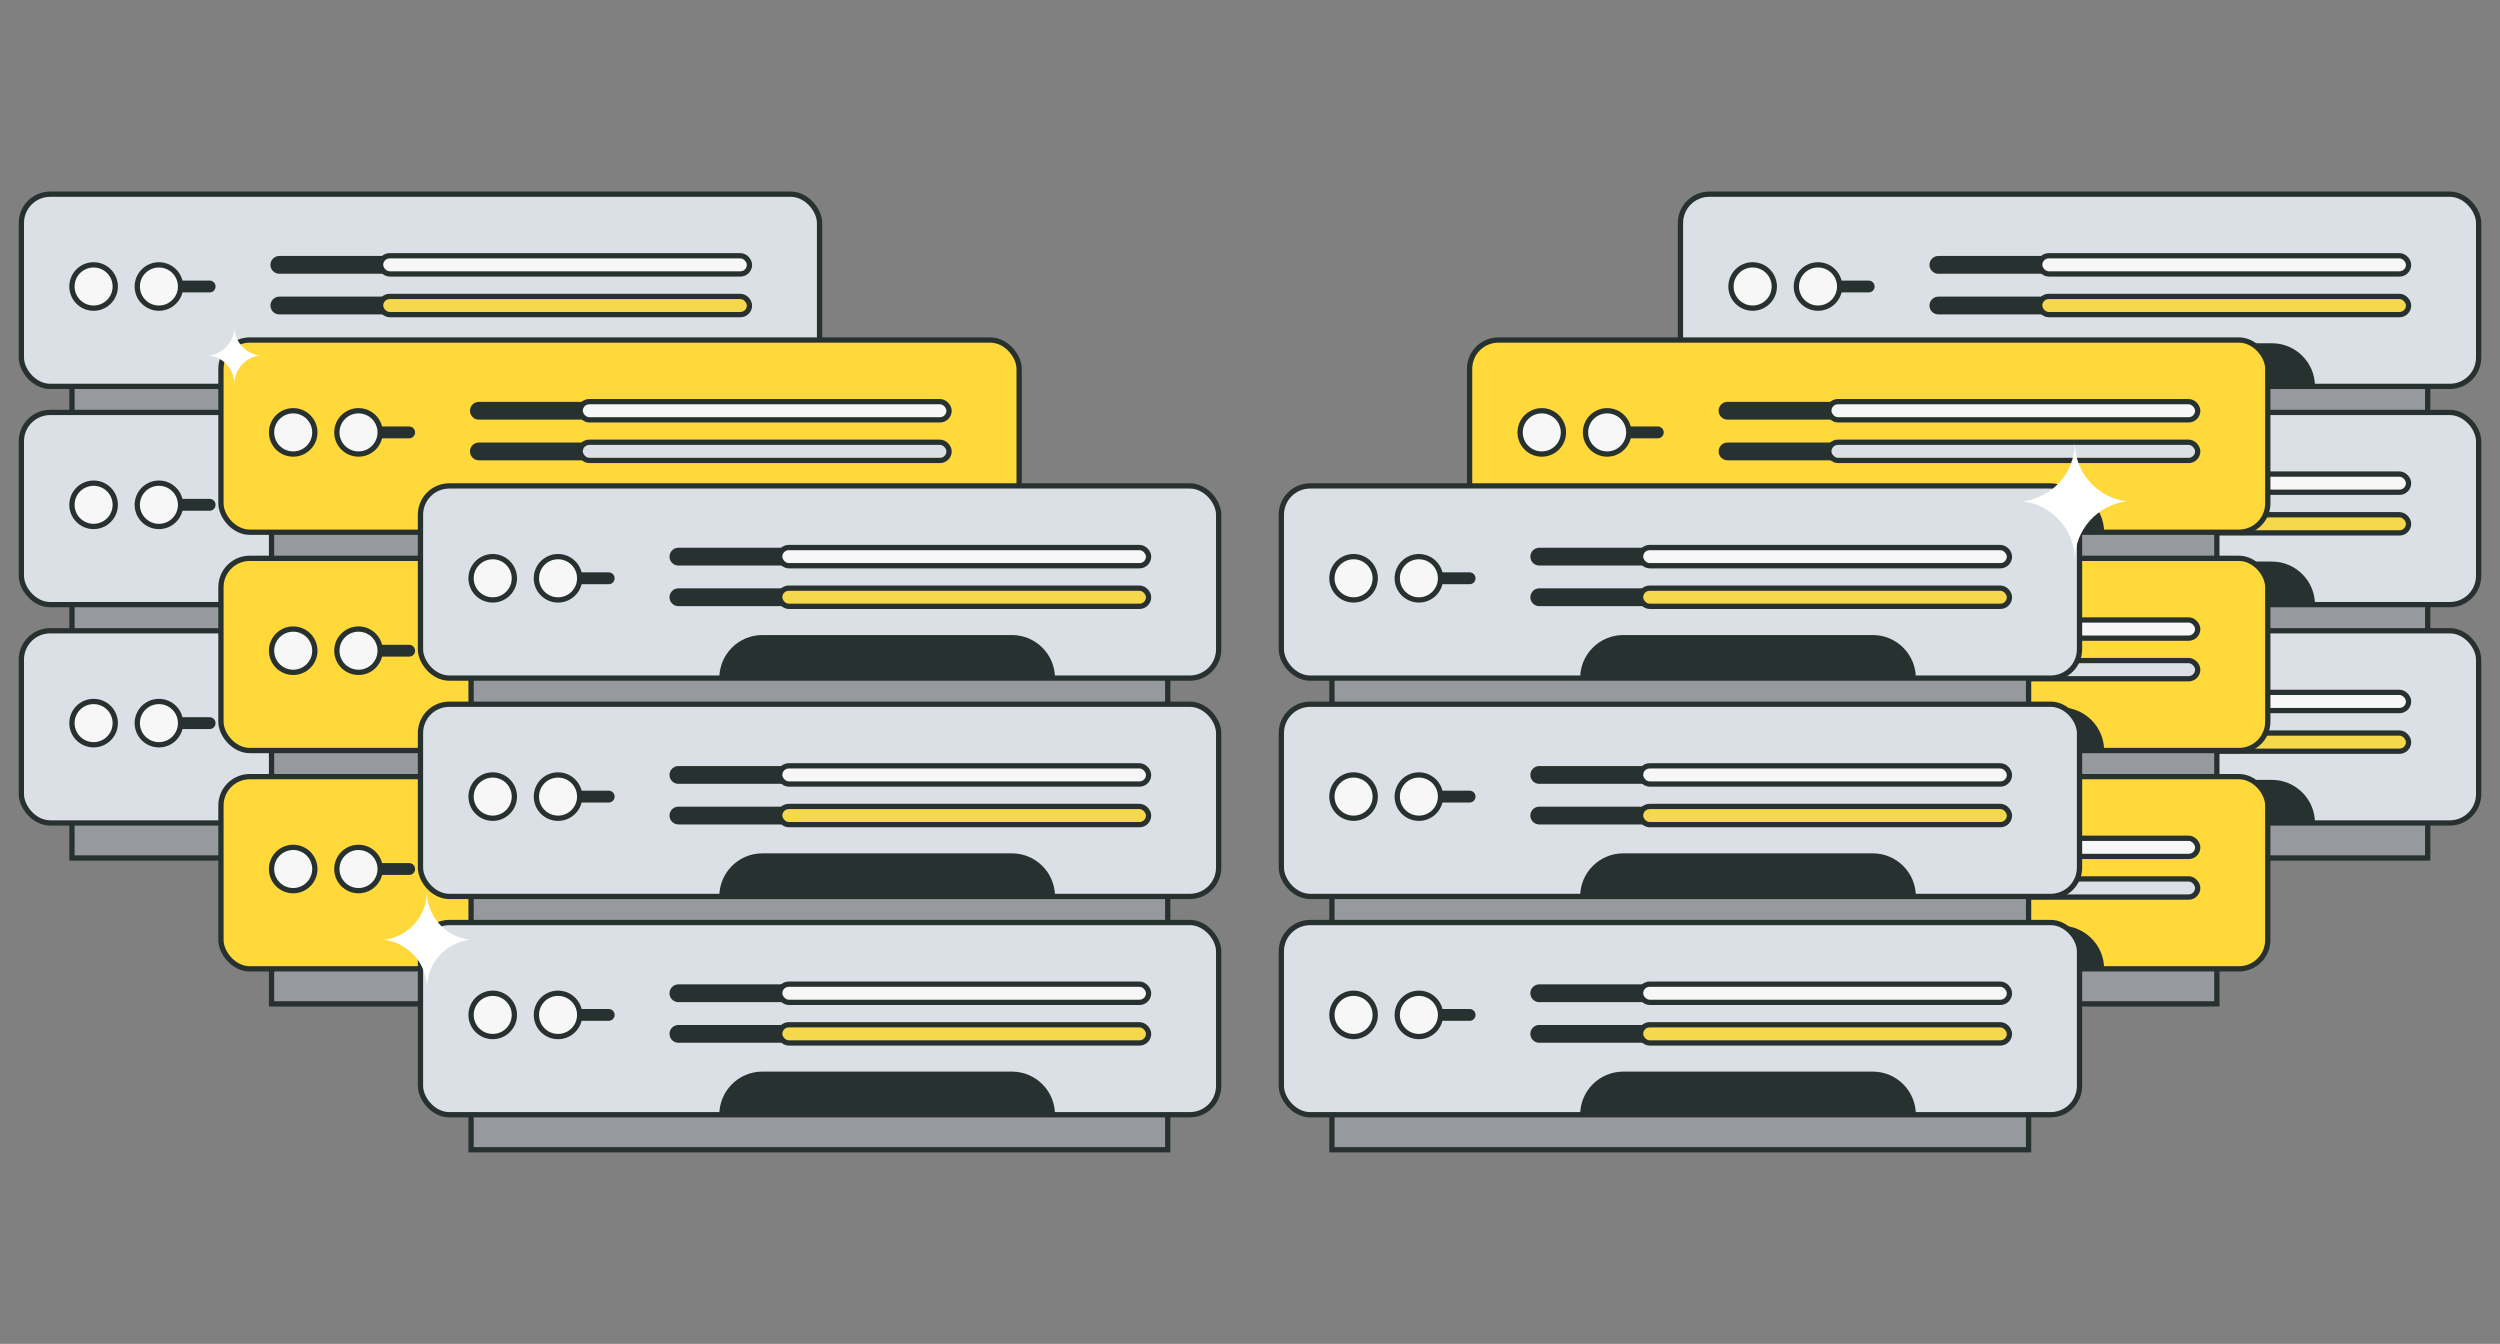<svg xmlns="http://www.w3.org/2000/svg" id="uuid-60738eb6-6939-46f9-a296-6c4a586b113d" viewBox="0 0 426 229"><rect x="0" y="0" width="426" height="229" fill="#808080" stroke="none"/><defs><style>.uuid-744444bd-4486-4603-a5ee-f62b914744a1{stroke-width:2.02px;}.uuid-744444bd-4486-4603-a5ee-f62b914744a1,.uuid-e3adbd79-07eb-4a9a-aed7-b404b169adaf,.uuid-aee9cfa8-3a62-4cc8-b6db-526b42296241,.uuid-18a4663b-a75b-4cde-ab57-f34285510f90,.uuid-dfb6a9cb-22a4-4632-befa-701a1e942f64,.uuid-7f45831a-7445-499c-95f6-4498c577b3f0,.uuid-4212cb96-7255-4fdd-81bf-ab3ec11f6a6e{stroke:#27312f;stroke-miterlimit:10;}.uuid-744444bd-4486-4603-a5ee-f62b914744a1,.uuid-aee9cfa8-3a62-4cc8-b6db-526b42296241{fill:none;stroke-linecap:round;}.uuid-e3adbd79-07eb-4a9a-aed7-b404b169adaf{fill:#f5d84c;}.uuid-e3adbd79-07eb-4a9a-aed7-b404b169adaf,.uuid-18a4663b-a75b-4cde-ab57-f34285510f90,.uuid-dfb6a9cb-22a4-4632-befa-701a1e942f64,.uuid-7f45831a-7445-499c-95f6-4498c577b3f0,.uuid-4212cb96-7255-4fdd-81bf-ab3ec11f6a6e{stroke-width:.9px;}.uuid-ecd001de-096f-4676-8ef6-0f3c87d72ea8{fill:#27312f;}.uuid-ecd001de-096f-4676-8ef6-0f3c87d72ea8,.uuid-d5c68177-7c5d-4701-a5dc-f8c26dbcc8b7{stroke-width:0px;}.uuid-aee9cfa8-3a62-4cc8-b6db-526b42296241{stroke-width:3.03px;}.uuid-18a4663b-a75b-4cde-ab57-f34285510f90{fill:#f7f7f7;}.uuid-dfb6a9cb-22a4-4632-befa-701a1e942f64{fill:#ffd83a;}.uuid-7f45831a-7445-499c-95f6-4498c577b3f0{fill:#96999e;}.uuid-4212cb96-7255-4fdd-81bf-ab3ec11f6a6e{fill:#dbe0e6;}.uuid-d5c68177-7c5d-4701-a5dc-f8c26dbcc8b7{fill:#fff;}</style></defs><rect class="uuid-7f45831a-7445-499c-95f6-4498c577b3f0" x="12.26" y="60.57" width="118.71" height="85.63"></rect><rect class="uuid-4212cb96-7255-4fdd-81bf-ab3ec11f6a6e" x="3.64" y="33.09" width="136.01" height="32.75" rx="4.91" ry="4.91"></rect><line class="uuid-744444bd-4486-4603-a5ee-f62b914744a1" x1="31.15" y1="48.82" x2="35.72" y2="48.82"></line><circle class="uuid-18a4663b-a75b-4cde-ab57-f34285510f90" cx="15.95" cy="48.82" r="3.69"></circle><circle class="uuid-18a4663b-a75b-4cde-ab57-f34285510f90" cx="27.08" cy="48.82" r="3.69"></circle><line class="uuid-aee9cfa8-3a62-4cc8-b6db-526b42296241" x1="47.6" y1="52.06" x2="125.98" y2="52.06"></line><line class="uuid-aee9cfa8-3a62-4cc8-b6db-526b42296241" x1="47.6" y1="45.13" x2="125.98" y2="45.13"></line><rect class="uuid-18a4663b-a75b-4cde-ab57-f34285510f90" x="64.85" y="43.58" width="62.86" height="3.1" rx="1.55" ry="1.55"></rect><rect class="uuid-e3adbd79-07eb-4a9a-aed7-b404b169adaf" x="64.85" y="50.51" width="62.86" height="3.1" rx="1.55" ry="1.55"></rect><path class="uuid-ecd001de-096f-4676-8ef6-0f3c87d72ea8" d="M61.9,58.49h42.52c4.05,0,7.34,3.29,7.34,7.34h-57.2c0-4.05,3.29-7.34,7.34-7.34Z"></path><rect class="uuid-4212cb96-7255-4fdd-81bf-ab3ec11f6a6e" x="3.64" y="70.28" width="136.01" height="32.75" rx="4.91" ry="4.91"></rect><line class="uuid-744444bd-4486-4603-a5ee-f62b914744a1" x1="31.15" y1="86.02" x2="35.72" y2="86.02"></line><circle class="uuid-18a4663b-a75b-4cde-ab57-f34285510f90" cx="15.95" cy="86.02" r="3.69"></circle><circle class="uuid-18a4663b-a75b-4cde-ab57-f34285510f90" cx="27.08" cy="86.02" r="3.69"></circle><line class="uuid-aee9cfa8-3a62-4cc8-b6db-526b42296241" x1="47.6" y1="89.26" x2="125.98" y2="89.26"></line><line class="uuid-aee9cfa8-3a62-4cc8-b6db-526b42296241" x1="47.6" y1="82.33" x2="125.98" y2="82.33"></line><rect class="uuid-18a4663b-a75b-4cde-ab57-f34285510f90" x="64.85" y="80.78" width="62.86" height="3.1" rx="1.55" ry="1.55"></rect><rect class="uuid-e3adbd79-07eb-4a9a-aed7-b404b169adaf" x="64.85" y="87.71" width="62.86" height="3.1" rx="1.55" ry="1.55"></rect><path class="uuid-ecd001de-096f-4676-8ef6-0f3c87d72ea8" d="M61.9,95.69h42.52c4.05,0,7.34,3.29,7.34,7.34h-57.2c0-4.05,3.29-7.34,7.34-7.34Z"></path><rect class="uuid-4212cb96-7255-4fdd-81bf-ab3ec11f6a6e" x="3.64" y="107.48" width="136.01" height="32.75" rx="4.91" ry="4.91"></rect><line class="uuid-744444bd-4486-4603-a5ee-f62b914744a1" x1="31.15" y1="123.22" x2="35.72" y2="123.22"></line><circle class="uuid-18a4663b-a75b-4cde-ab57-f34285510f90" cx="15.95" cy="123.22" r="3.69"></circle><circle class="uuid-18a4663b-a75b-4cde-ab57-f34285510f90" cx="27.08" cy="123.22" r="3.69"></circle><line class="uuid-aee9cfa8-3a62-4cc8-b6db-526b42296241" x1="47.6" y1="126.46" x2="125.98" y2="126.46"></line><line class="uuid-aee9cfa8-3a62-4cc8-b6db-526b42296241" x1="47.6" y1="119.53" x2="125.98" y2="119.53"></line><rect class="uuid-18a4663b-a75b-4cde-ab57-f34285510f90" x="64.85" y="117.98" width="62.86" height="3.1" rx="1.55" ry="1.55"></rect><rect class="uuid-e3adbd79-07eb-4a9a-aed7-b404b169adaf" x="64.85" y="124.91" width="62.86" height="3.1" rx="1.55" ry="1.55"></rect><path class="uuid-ecd001de-096f-4676-8ef6-0f3c87d72ea8" d="M61.9,132.89h42.52c4.05,0,7.34,3.29,7.34,7.34h-57.2c0-4.05,3.29-7.34,7.34-7.34Z"></path><rect class="uuid-7f45831a-7445-499c-95f6-4498c577b3f0" x="294.97" y="60.57" width="118.71" height="85.63"></rect><rect class="uuid-4212cb96-7255-4fdd-81bf-ab3ec11f6a6e" x="286.35" y="33.09" width="136.01" height="32.75" rx="4.91" ry="4.91"></rect><line class="uuid-744444bd-4486-4603-a5ee-f62b914744a1" x1="313.85" y1="48.82" x2="318.42" y2="48.82"></line><circle class="uuid-18a4663b-a75b-4cde-ab57-f34285510f90" cx="298.65" cy="48.82" r="3.69"></circle><circle class="uuid-18a4663b-a75b-4cde-ab57-f34285510f90" cx="309.79" cy="48.82" r="3.69"></circle><line class="uuid-aee9cfa8-3a62-4cc8-b6db-526b42296241" x1="330.3" y1="52.06" x2="408.68" y2="52.06"></line><line class="uuid-aee9cfa8-3a62-4cc8-b6db-526b42296241" x1="330.3" y1="45.13" x2="408.68" y2="45.13"></line><rect class="uuid-18a4663b-a75b-4cde-ab57-f34285510f90" x="347.56" y="43.58" width="62.86" height="3.1" rx="1.55" ry="1.55"></rect><rect class="uuid-e3adbd79-07eb-4a9a-aed7-b404b169adaf" x="347.56" y="50.51" width="62.86" height="3.1" rx="1.55" ry="1.55"></rect><path class="uuid-ecd001de-096f-4676-8ef6-0f3c87d72ea8" d="M344.61,58.49h42.52c4.05,0,7.34,3.29,7.34,7.34h-57.2c0-4.05,3.29-7.34,7.34-7.34Z"></path><rect class="uuid-4212cb96-7255-4fdd-81bf-ab3ec11f6a6e" x="286.35" y="70.28" width="136.01" height="32.75" rx="4.91" ry="4.91"></rect><line class="uuid-744444bd-4486-4603-a5ee-f62b914744a1" x1="313.85" y1="86.02" x2="318.42" y2="86.02"></line><circle class="uuid-18a4663b-a75b-4cde-ab57-f34285510f90" cx="298.65" cy="86.02" r="3.69"></circle><circle class="uuid-18a4663b-a75b-4cde-ab57-f34285510f90" cx="309.79" cy="86.02" r="3.69"></circle><line class="uuid-aee9cfa8-3a62-4cc8-b6db-526b42296241" x1="330.3" y1="89.26" x2="408.68" y2="89.26"></line><line class="uuid-aee9cfa8-3a62-4cc8-b6db-526b42296241" x1="330.3" y1="82.33" x2="408.68" y2="82.33"></line><rect class="uuid-18a4663b-a75b-4cde-ab57-f34285510f90" x="347.56" y="80.78" width="62.86" height="3.1" rx="1.55" ry="1.55"></rect><rect class="uuid-e3adbd79-07eb-4a9a-aed7-b404b169adaf" x="347.56" y="87.71" width="62.86" height="3.1" rx="1.55" ry="1.55"></rect><path class="uuid-ecd001de-096f-4676-8ef6-0f3c87d72ea8" d="M344.61,95.69h42.52c4.05,0,7.34,3.29,7.34,7.34h-57.2c0-4.05,3.29-7.34,7.34-7.34Z"></path><rect class="uuid-4212cb96-7255-4fdd-81bf-ab3ec11f6a6e" x="286.35" y="107.48" width="136.01" height="32.75" rx="4.91" ry="4.91"></rect><line class="uuid-744444bd-4486-4603-a5ee-f62b914744a1" x1="313.85" y1="123.22" x2="318.42" y2="123.22"></line><circle class="uuid-18a4663b-a75b-4cde-ab57-f34285510f90" cx="298.65" cy="123.22" r="3.69"></circle><circle class="uuid-18a4663b-a75b-4cde-ab57-f34285510f90" cx="309.79" cy="123.22" r="3.69"></circle><line class="uuid-aee9cfa8-3a62-4cc8-b6db-526b42296241" x1="330.3" y1="126.46" x2="408.68" y2="126.46"></line><line class="uuid-aee9cfa8-3a62-4cc8-b6db-526b42296241" x1="330.3" y1="119.53" x2="408.68" y2="119.53"></line><rect class="uuid-18a4663b-a75b-4cde-ab57-f34285510f90" x="347.56" y="117.98" width="62.86" height="3.1" rx="1.55" ry="1.55"></rect><rect class="uuid-e3adbd79-07eb-4a9a-aed7-b404b169adaf" x="347.56" y="124.91" width="62.86" height="3.1" rx="1.55" ry="1.55"></rect><path class="uuid-ecd001de-096f-4676-8ef6-0f3c87d72ea8" d="M344.61,132.89h42.52c4.05,0,7.34,3.29,7.34,7.34h-57.2c0-4.05,3.29-7.34,7.34-7.34Z"></path><rect class="uuid-7f45831a-7445-499c-95f6-4498c577b3f0" x="46.27" y="85.43" width="118.71" height="85.63"></rect><rect class="uuid-dfb6a9cb-22a4-4632-befa-701a1e942f64" x="37.65" y="57.94" width="136.01" height="32.75" rx="4.91" ry="4.91"></rect><line class="uuid-744444bd-4486-4603-a5ee-f62b914744a1" x1="65.16" y1="73.68" x2="69.72" y2="73.68"></line><circle class="uuid-18a4663b-a75b-4cde-ab57-f34285510f90" cx="49.96" cy="73.68" r="3.69"></circle><circle class="uuid-18a4663b-a75b-4cde-ab57-f34285510f90" cx="61.09" cy="73.68" r="3.69"></circle><line class="uuid-aee9cfa8-3a62-4cc8-b6db-526b42296241" x1="81.6" y1="76.92" x2="159.98" y2="76.92"></line><line class="uuid-aee9cfa8-3a62-4cc8-b6db-526b42296241" x1="81.6" y1="69.99" x2="159.98" y2="69.99"></line><rect class="uuid-18a4663b-a75b-4cde-ab57-f34285510f90" x="98.86" y="68.44" width="62.86" height="3.1" rx="1.55" ry="1.55"></rect><rect class="uuid-4212cb96-7255-4fdd-81bf-ab3ec11f6a6e" x="98.86" y="75.36" width="62.86" height="3.1" rx="1.55" ry="1.55"></rect><path class="uuid-ecd001de-096f-4676-8ef6-0f3c87d72ea8" d="M95.91,83.35h42.52c4.05,0,7.34,3.29,7.34,7.34h-57.2c0-4.05,3.29-7.34,7.34-7.34Z"></path><rect class="uuid-dfb6a9cb-22a4-4632-befa-701a1e942f64" x="37.65" y="95.14" width="136.01" height="32.75" rx="4.91" ry="4.91"></rect><line class="uuid-744444bd-4486-4603-a5ee-f62b914744a1" x1="65.16" y1="110.88" x2="69.72" y2="110.88"></line><circle class="uuid-18a4663b-a75b-4cde-ab57-f34285510f90" cx="49.96" cy="110.88" r="3.69"></circle><circle class="uuid-18a4663b-a75b-4cde-ab57-f34285510f90" cx="61.09" cy="110.88" r="3.69"></circle><line class="uuid-aee9cfa8-3a62-4cc8-b6db-526b42296241" x1="81.6" y1="114.12" x2="159.98" y2="114.12"></line><line class="uuid-aee9cfa8-3a62-4cc8-b6db-526b42296241" x1="81.6" y1="107.19" x2="159.98" y2="107.19"></line><rect class="uuid-18a4663b-a75b-4cde-ab57-f34285510f90" x="98.86" y="105.64" width="62.86" height="3.1" rx="1.55" ry="1.55"></rect><rect class="uuid-4212cb96-7255-4fdd-81bf-ab3ec11f6a6e" x="98.86" y="112.56" width="62.86" height="3.1" rx="1.55" ry="1.55"></rect><path class="uuid-ecd001de-096f-4676-8ef6-0f3c87d72ea8" d="M95.91,120.55h42.52c4.05,0,7.34,3.29,7.34,7.34h-57.2c0-4.05,3.29-7.34,7.34-7.34Z"></path><rect class="uuid-dfb6a9cb-22a4-4632-befa-701a1e942f64" x="37.65" y="132.34" width="136.01" height="32.75" rx="4.91" ry="4.91"></rect><line class="uuid-744444bd-4486-4603-a5ee-f62b914744a1" x1="65.16" y1="148.08" x2="69.72" y2="148.08"></line><circle class="uuid-18a4663b-a75b-4cde-ab57-f34285510f90" cx="49.96" cy="148.08" r="3.69"></circle><circle class="uuid-18a4663b-a75b-4cde-ab57-f34285510f90" cx="61.09" cy="148.08" r="3.69"></circle><line class="uuid-aee9cfa8-3a62-4cc8-b6db-526b42296241" x1="81.6" y1="151.32" x2="159.98" y2="151.32"></line><line class="uuid-aee9cfa8-3a62-4cc8-b6db-526b42296241" x1="81.6" y1="144.39" x2="159.98" y2="144.39"></line><rect class="uuid-18a4663b-a75b-4cde-ab57-f34285510f90" x="98.86" y="142.84" width="62.86" height="3.1" rx="1.55" ry="1.55"></rect><rect class="uuid-4212cb96-7255-4fdd-81bf-ab3ec11f6a6e" x="98.86" y="149.76" width="62.86" height="3.1" rx="1.55" ry="1.55"></rect><path class="uuid-ecd001de-096f-4676-8ef6-0f3c87d72ea8" d="M95.91,157.75h42.52c4.05,0,7.34,3.29,7.34,7.34h-57.2c0-4.05,3.29-7.34,7.34-7.34Z"></path><rect class="uuid-7f45831a-7445-499c-95f6-4498c577b3f0" x="259.04" y="85.43" width="118.71" height="85.63"></rect><rect class="uuid-dfb6a9cb-22a4-4632-befa-701a1e942f64" x="250.42" y="57.94" width="136.01" height="32.75" rx="4.91" ry="4.91"></rect><line class="uuid-744444bd-4486-4603-a5ee-f62b914744a1" x1="277.92" y1="73.68" x2="282.49" y2="73.68"></line><circle class="uuid-18a4663b-a75b-4cde-ab57-f34285510f90" cx="262.72" cy="73.68" r="3.69"></circle><circle class="uuid-18a4663b-a75b-4cde-ab57-f34285510f90" cx="273.86" cy="73.68" r="3.69"></circle><line class="uuid-aee9cfa8-3a62-4cc8-b6db-526b42296241" x1="294.37" y1="76.92" x2="372.75" y2="76.92"></line><line class="uuid-aee9cfa8-3a62-4cc8-b6db-526b42296241" x1="294.37" y1="69.99" x2="372.75" y2="69.99"></line><rect class="uuid-18a4663b-a75b-4cde-ab57-f34285510f90" x="311.63" y="68.44" width="62.86" height="3.1" rx="1.55" ry="1.55"></rect><rect class="uuid-4212cb96-7255-4fdd-81bf-ab3ec11f6a6e" x="311.63" y="75.36" width="62.86" height="3.1" rx="1.55" ry="1.55"></rect><path class="uuid-ecd001de-096f-4676-8ef6-0f3c87d72ea8" d="M308.68,83.35h42.52c4.05,0,7.34,3.29,7.34,7.34h-57.2c0-4.05,3.29-7.34,7.34-7.34Z"></path><rect class="uuid-dfb6a9cb-22a4-4632-befa-701a1e942f64" x="250.42" y="95.14" width="136.01" height="32.75" rx="4.91" ry="4.91"></rect><line class="uuid-744444bd-4486-4603-a5ee-f62b914744a1" x1="277.92" y1="110.88" x2="282.49" y2="110.88"></line><circle class="uuid-18a4663b-a75b-4cde-ab57-f34285510f90" cx="262.72" cy="110.88" r="3.69"></circle><circle class="uuid-18a4663b-a75b-4cde-ab57-f34285510f90" cx="273.86" cy="110.88" r="3.69"></circle><line class="uuid-aee9cfa8-3a62-4cc8-b6db-526b42296241" x1="294.37" y1="114.12" x2="372.75" y2="114.12"></line><line class="uuid-aee9cfa8-3a62-4cc8-b6db-526b42296241" x1="294.37" y1="107.19" x2="372.75" y2="107.19"></line><rect class="uuid-18a4663b-a75b-4cde-ab57-f34285510f90" x="311.63" y="105.64" width="62.86" height="3.1" rx="1.55" ry="1.55"></rect><rect class="uuid-4212cb96-7255-4fdd-81bf-ab3ec11f6a6e" x="311.63" y="112.56" width="62.86" height="3.1" rx="1.55" ry="1.55"></rect><path class="uuid-ecd001de-096f-4676-8ef6-0f3c87d72ea8" d="M308.68,120.55h42.52c4.05,0,7.34,3.29,7.34,7.34h-57.2c0-4.05,3.29-7.34,7.34-7.34Z"></path><rect class="uuid-dfb6a9cb-22a4-4632-befa-701a1e942f64" x="250.42" y="132.34" width="136.01" height="32.75" rx="4.91" ry="4.91"></rect><line class="uuid-744444bd-4486-4603-a5ee-f62b914744a1" x1="277.92" y1="148.08" x2="282.49" y2="148.08"></line><circle class="uuid-18a4663b-a75b-4cde-ab57-f34285510f90" cx="262.72" cy="148.08" r="3.69"></circle><circle class="uuid-18a4663b-a75b-4cde-ab57-f34285510f90" cx="273.86" cy="148.08" r="3.69"></circle><line class="uuid-aee9cfa8-3a62-4cc8-b6db-526b42296241" x1="294.37" y1="151.32" x2="372.75" y2="151.32"></line><line class="uuid-aee9cfa8-3a62-4cc8-b6db-526b42296241" x1="294.37" y1="144.39" x2="372.75" y2="144.39"></line><rect class="uuid-18a4663b-a75b-4cde-ab57-f34285510f90" x="311.63" y="142.84" width="62.86" height="3.1" rx="1.55" ry="1.55"></rect><rect class="uuid-4212cb96-7255-4fdd-81bf-ab3ec11f6a6e" x="311.63" y="149.76" width="62.86" height="3.1" rx="1.55" ry="1.55"></rect><path class="uuid-ecd001de-096f-4676-8ef6-0f3c87d72ea8" d="M308.68,157.75h42.52c4.05,0,7.34,3.29,7.34,7.34h-57.2c0-4.05,3.29-7.34,7.34-7.34Z"></path><rect class="uuid-7f45831a-7445-499c-95f6-4498c577b3f0" x="80.27" y="110.29" width="118.71" height="85.63"></rect><rect class="uuid-4212cb96-7255-4fdd-81bf-ab3ec11f6a6e" x="71.65" y="82.8" width="136.01" height="32.75" rx="4.91" ry="4.91"></rect><line class="uuid-744444bd-4486-4603-a5ee-f62b914744a1" x1="99.16" y1="98.54" x2="103.72" y2="98.54"></line><circle class="uuid-18a4663b-a75b-4cde-ab57-f34285510f90" cx="83.96" cy="98.54" r="3.69"></circle><circle class="uuid-18a4663b-a75b-4cde-ab57-f34285510f90" cx="95.09" cy="98.54" r="3.69"></circle><line class="uuid-aee9cfa8-3a62-4cc8-b6db-526b42296241" x1="115.6" y1="101.77" x2="193.98" y2="101.77"></line><line class="uuid-aee9cfa8-3a62-4cc8-b6db-526b42296241" x1="115.6" y1="94.85" x2="193.98" y2="94.85"></line><rect class="uuid-18a4663b-a75b-4cde-ab57-f34285510f90" x="132.86" y="93.3" width="62.86" height="3.1" rx="1.55" ry="1.55"></rect><rect class="uuid-e3adbd79-07eb-4a9a-aed7-b404b169adaf" x="132.86" y="100.22" width="62.86" height="3.1" rx="1.55" ry="1.55"></rect><path class="uuid-ecd001de-096f-4676-8ef6-0f3c87d72ea8" d="M129.91,108.21h42.52c4.05,0,7.34,3.29,7.34,7.34h-57.2c0-4.05,3.29-7.34,7.34-7.34Z"></path><rect class="uuid-4212cb96-7255-4fdd-81bf-ab3ec11f6a6e" x="71.65" y="120" width="136.01" height="32.75" rx="4.91" ry="4.91"></rect><line class="uuid-744444bd-4486-4603-a5ee-f62b914744a1" x1="99.16" y1="135.74" x2="103.72" y2="135.74"></line><circle class="uuid-18a4663b-a75b-4cde-ab57-f34285510f90" cx="83.96" cy="135.74" r="3.69"></circle><circle class="uuid-18a4663b-a75b-4cde-ab57-f34285510f90" cx="95.09" cy="135.74" r="3.69"></circle><line class="uuid-aee9cfa8-3a62-4cc8-b6db-526b42296241" x1="115.6" y1="138.97" x2="193.98" y2="138.97"></line><line class="uuid-aee9cfa8-3a62-4cc8-b6db-526b42296241" x1="115.6" y1="132.05" x2="193.98" y2="132.05"></line><rect class="uuid-18a4663b-a75b-4cde-ab57-f34285510f90" x="132.86" y="130.5" width="62.86" height="3.1" rx="1.55" ry="1.55"></rect><rect class="uuid-e3adbd79-07eb-4a9a-aed7-b404b169adaf" x="132.86" y="137.42" width="62.86" height="3.1" rx="1.55" ry="1.55"></rect><path class="uuid-ecd001de-096f-4676-8ef6-0f3c87d72ea8" d="M129.91,145.41h42.52c4.05,0,7.34,3.29,7.34,7.34h-57.2c0-4.05,3.29-7.34,7.34-7.34Z"></path><rect class="uuid-4212cb96-7255-4fdd-81bf-ab3ec11f6a6e" x="71.65" y="157.2" width="136.01" height="32.75" rx="4.91" ry="4.91"></rect><line class="uuid-744444bd-4486-4603-a5ee-f62b914744a1" x1="99.16" y1="172.94" x2="103.72" y2="172.94"></line><circle class="uuid-18a4663b-a75b-4cde-ab57-f34285510f90" cx="83.96" cy="172.94" r="3.69"></circle><circle class="uuid-18a4663b-a75b-4cde-ab57-f34285510f90" cx="95.09" cy="172.94" r="3.69"></circle><line class="uuid-aee9cfa8-3a62-4cc8-b6db-526b42296241" x1="115.6" y1="176.17" x2="193.98" y2="176.17"></line><line class="uuid-aee9cfa8-3a62-4cc8-b6db-526b42296241" x1="115.6" y1="169.25" x2="193.98" y2="169.25"></line><rect class="uuid-18a4663b-a75b-4cde-ab57-f34285510f90" x="132.86" y="167.7" width="62.86" height="3.1" rx="1.55" ry="1.55"></rect><rect class="uuid-e3adbd79-07eb-4a9a-aed7-b404b169adaf" x="132.86" y="174.62" width="62.86" height="3.1" rx="1.55" ry="1.55"></rect><path class="uuid-ecd001de-096f-4676-8ef6-0f3c87d72ea8" d="M129.91,182.6h42.52c4.05,0,7.34,3.29,7.34,7.34h-57.2c0-4.05,3.29-7.34,7.34-7.34Z"></path><rect class="uuid-7f45831a-7445-499c-95f6-4498c577b3f0" x="226.96" y="110.29" width="118.71" height="85.63"></rect><rect class="uuid-4212cb96-7255-4fdd-81bf-ab3ec11f6a6e" x="218.34" y="82.8" width="136.01" height="32.75" rx="4.91" ry="4.91"></rect><line class="uuid-744444bd-4486-4603-a5ee-f62b914744a1" x1="245.85" y1="98.54" x2="250.42" y2="98.54"></line><circle class="uuid-18a4663b-a75b-4cde-ab57-f34285510f90" cx="230.65" cy="98.54" r="3.69"></circle><circle class="uuid-18a4663b-a75b-4cde-ab57-f34285510f90" cx="241.78" cy="98.54" r="3.69"></circle><line class="uuid-aee9cfa8-3a62-4cc8-b6db-526b42296241" x1="262.29" y1="101.77" x2="340.67" y2="101.77"></line><line class="uuid-aee9cfa8-3a62-4cc8-b6db-526b42296241" x1="262.29" y1="94.85" x2="340.67" y2="94.85"></line><rect class="uuid-18a4663b-a75b-4cde-ab57-f34285510f90" x="279.55" y="93.3" width="62.86" height="3.1" rx="1.55" ry="1.55"></rect><rect class="uuid-e3adbd79-07eb-4a9a-aed7-b404b169adaf" x="279.55" y="100.22" width="62.86" height="3.1" rx="1.55" ry="1.55"></rect><path class="uuid-ecd001de-096f-4676-8ef6-0f3c87d72ea8" d="M276.6,108.21h42.52c4.05,0,7.34,3.29,7.34,7.34h-57.2c0-4.05,3.29-7.34,7.34-7.34Z"></path><rect class="uuid-4212cb96-7255-4fdd-81bf-ab3ec11f6a6e" x="218.34" y="120" width="136.01" height="32.75" rx="4.91" ry="4.91"></rect><line class="uuid-744444bd-4486-4603-a5ee-f62b914744a1" x1="245.85" y1="135.74" x2="250.42" y2="135.74"></line><circle class="uuid-18a4663b-a75b-4cde-ab57-f34285510f90" cx="230.65" cy="135.74" r="3.69"></circle><circle class="uuid-18a4663b-a75b-4cde-ab57-f34285510f90" cx="241.78" cy="135.74" r="3.69"></circle><line class="uuid-aee9cfa8-3a62-4cc8-b6db-526b42296241" x1="262.29" y1="138.97" x2="340.67" y2="138.97"></line><line class="uuid-aee9cfa8-3a62-4cc8-b6db-526b42296241" x1="262.29" y1="132.05" x2="340.67" y2="132.05"></line><rect class="uuid-18a4663b-a75b-4cde-ab57-f34285510f90" x="279.55" y="130.5" width="62.86" height="3.1" rx="1.55" ry="1.55"></rect><rect class="uuid-e3adbd79-07eb-4a9a-aed7-b404b169adaf" x="279.55" y="137.42" width="62.86" height="3.1" rx="1.55" ry="1.55"></rect><path class="uuid-ecd001de-096f-4676-8ef6-0f3c87d72ea8" d="M276.6,145.41h42.52c4.05,0,7.34,3.29,7.34,7.34h-57.2c0-4.05,3.29-7.34,7.34-7.34Z"></path><rect class="uuid-4212cb96-7255-4fdd-81bf-ab3ec11f6a6e" x="218.34" y="157.2" width="136.01" height="32.75" rx="4.91" ry="4.91"></rect><line class="uuid-744444bd-4486-4603-a5ee-f62b914744a1" x1="245.85" y1="172.94" x2="250.42" y2="172.94"></line><circle class="uuid-18a4663b-a75b-4cde-ab57-f34285510f90" cx="230.65" cy="172.94" r="3.69"></circle><circle class="uuid-18a4663b-a75b-4cde-ab57-f34285510f90" cx="241.78" cy="172.94" r="3.69"></circle><line class="uuid-aee9cfa8-3a62-4cc8-b6db-526b42296241" x1="262.29" y1="176.17" x2="340.67" y2="176.17"></line><line class="uuid-aee9cfa8-3a62-4cc8-b6db-526b42296241" x1="262.29" y1="169.25" x2="340.67" y2="169.25"></line><rect class="uuid-18a4663b-a75b-4cde-ab57-f34285510f90" x="279.55" y="167.7" width="62.86" height="3.1" rx="1.55" ry="1.55"></rect><rect class="uuid-e3adbd79-07eb-4a9a-aed7-b404b169adaf" x="279.55" y="174.62" width="62.86" height="3.1" rx="1.55" ry="1.55"></rect><path class="uuid-ecd001de-096f-4676-8ef6-0f3c87d72ea8" d="M276.6,182.6h42.52c4.05,0,7.34,3.29,7.34,7.34h-57.2c0-4.05,3.29-7.34,7.34-7.34Z"></path><path class="uuid-d5c68177-7c5d-4701-a5dc-f8c26dbcc8b7" d="M353.55,75.44c0,5.14-3.87,9.39-8.86,9.99,4.99.6,8.86,4.84,8.86,10,0-5.16,3.87-9.4,8.86-10-4.99-.6-8.86-4.85-8.86-9.99Z"></path><path class="uuid-d5c68177-7c5d-4701-a5dc-f8c26dbcc8b7" d="M353.54,75.36s0,.05,0,.08c0-.03,0-.06,0-.08h-.01Z"></path><path class="uuid-d5c68177-7c5d-4701-a5dc-f8c26dbcc8b7" d="M353.54,95.5h.01s0-.05,0-.08c0,.02,0,.05,0,.08Z"></path><path class="uuid-d5c68177-7c5d-4701-a5dc-f8c26dbcc8b7" d="M72.74,151.9c0,4.24-3.19,7.74-7.31,8.24,4.12.5,7.31,3.99,7.31,8.25,0-4.25,3.19-7.75,7.3-8.25-4.12-.49-7.3-4-7.3-8.24Z"></path><path class="uuid-d5c68177-7c5d-4701-a5dc-f8c26dbcc8b7" d="M72.74,151.83s0,.04,0,.07c0-.02,0-.05,0-.07h0Z"></path><path class="uuid-d5c68177-7c5d-4701-a5dc-f8c26dbcc8b7" d="M72.74,168.45h0s0-.04,0-.06c0,.02,0,.04,0,.06Z"></path><path class="uuid-d5c68177-7c5d-4701-a5dc-f8c26dbcc8b7" d="M39.94,55.69c0,2.51-1.89,4.59-4.33,4.88,2.44.29,4.33,2.37,4.33,4.89,0-2.52,1.89-4.59,4.33-4.89-2.44-.29-4.33-2.37-4.33-4.88Z"></path><path class="uuid-d5c68177-7c5d-4701-a5dc-f8c26dbcc8b7" d="M39.93,55.65s0,.03,0,.04c0-.01,0-.03,0-.04h0Z"></path><path class="uuid-d5c68177-7c5d-4701-a5dc-f8c26dbcc8b7" d="M39.93,65.49h0s0-.03,0-.04c0,.01,0,.03,0,.04Z"></path></svg>